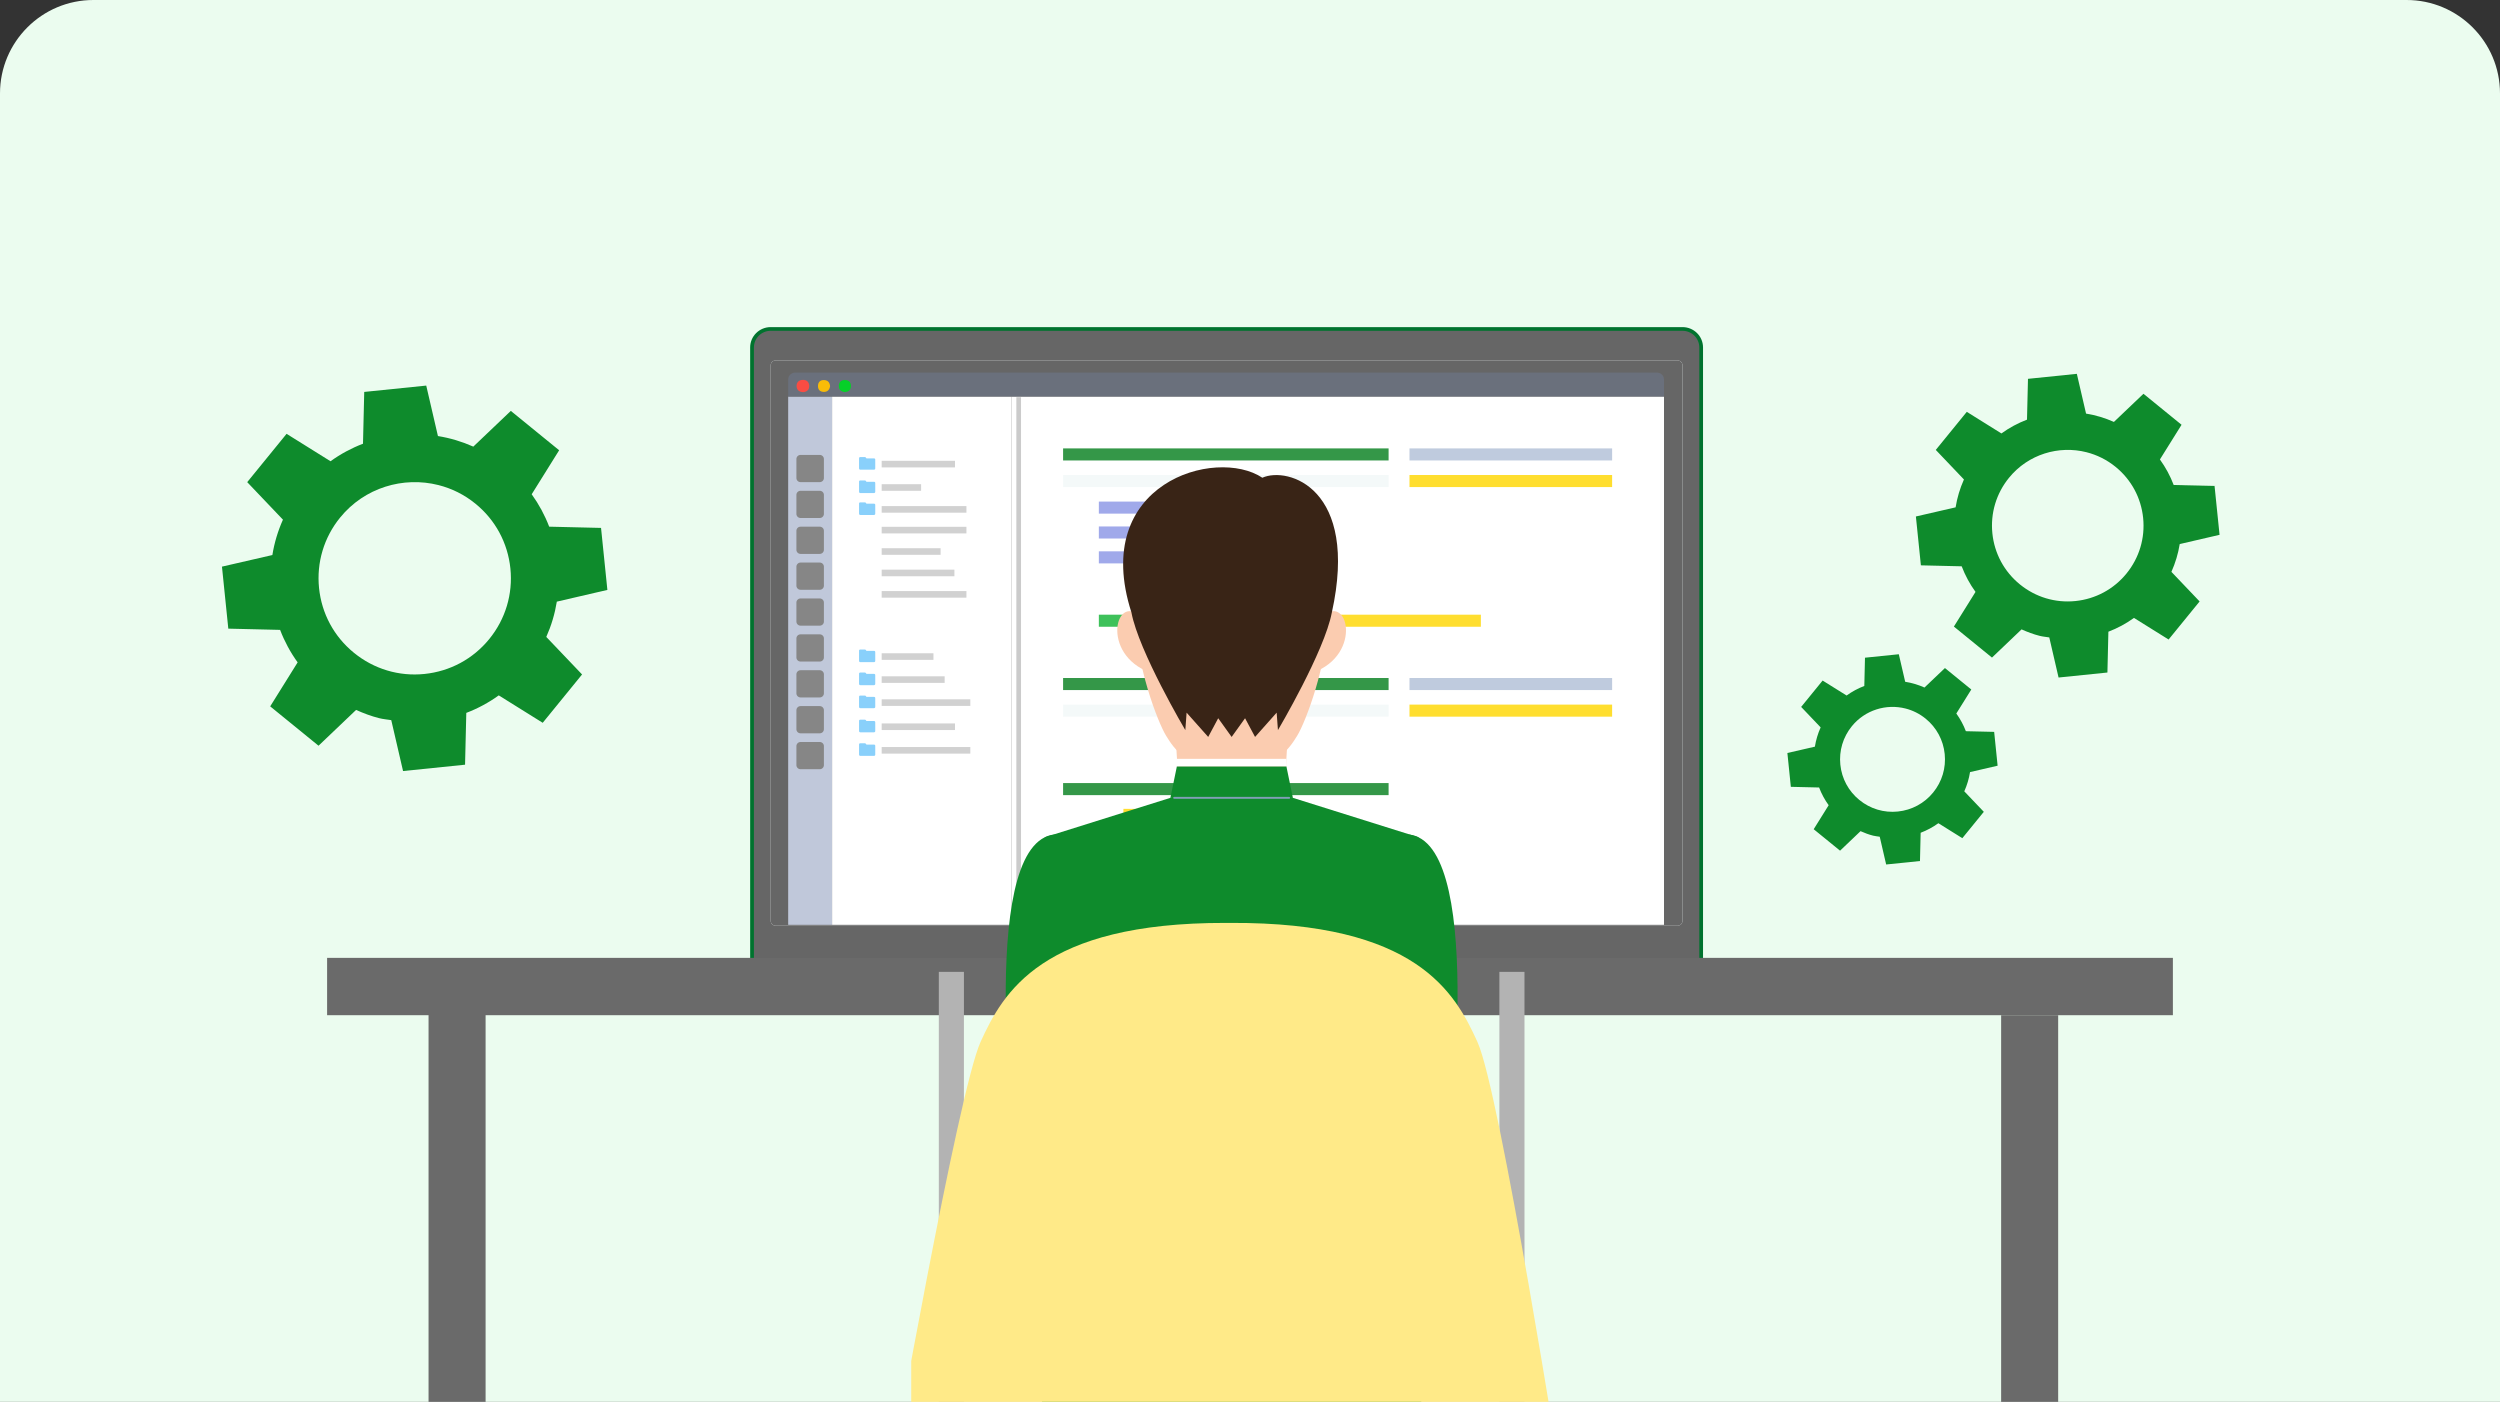 <svg width="214" height="120" viewBox="0 0 214 120" fill="none" xmlns="http://www.w3.org/2000/svg">
<rect x="0" y="0" width="214" height="120" fill="#333333" stroke="none"/>
<path d="M0 8C0 3.582 3.582 0 8 0H206C210.418 0 214 3.582 214 8V120H0V8Z" fill="#EBFCEF"/>
<path d="M25.477 56.7L23.129 60.465L27.266 63.834L30.48 60.77C31.121 61.057 31.778 61.305 32.458 61.476C32.797 61.561 33.148 61.587 33.492 61.644L34.501 66.001L39.809 65.458L39.915 61.023C40.905 60.646 41.836 60.144 42.694 59.524L46.456 61.871L49.825 57.734L46.762 54.521C47.196 53.546 47.498 52.532 47.664 51.501L51.992 50.497L51.449 45.189L47.01 45.083C46.638 44.106 46.136 43.175 45.513 42.309L47.863 38.542L43.726 35.173L40.515 38.231C39.548 37.8 38.534 37.495 37.487 37.326L36.486 33.006L31.178 33.549L31.072 37.983C30.082 38.361 29.151 38.862 28.293 39.483L24.531 37.135L21.162 41.272L24.22 44.483C23.788 45.45 23.483 46.464 23.315 47.511L19 48.504L19.543 53.812L23.977 53.918C24.355 54.908 24.856 55.839 25.477 56.698V56.7ZM29.117 44.3C31.204 41.737 34.524 40.76 37.534 41.523C38.661 41.807 39.742 42.337 40.698 43.116C42.405 44.504 43.465 46.474 43.69 48.662C43.912 50.849 43.271 52.992 41.883 54.699C40.494 56.406 38.524 57.466 36.336 57.691C34.146 57.916 32.006 57.269 30.302 55.883C28.595 54.495 27.532 52.525 27.31 50.337C27.088 48.15 27.729 46.006 29.117 44.3Z" fill="#0E8B2C"/>
<path d="M156.533 68.927L155.252 70.981L157.509 72.818L159.262 71.147C159.612 71.304 159.97 71.439 160.341 71.532C160.526 71.579 160.717 71.593 160.905 71.624L161.455 74L164.35 73.704L164.408 71.285C164.948 71.079 165.456 70.806 165.924 70.467L167.976 71.748L169.814 69.491L168.143 67.738C168.38 67.207 168.545 66.654 168.635 66.091L170.996 65.544L170.7 62.648L168.278 62.591C168.075 62.057 167.801 61.55 167.461 61.077L168.743 59.022L166.487 57.185L164.735 58.853C164.208 58.618 163.655 58.451 163.084 58.36L162.538 56.003L159.643 56.299L159.585 58.718C159.045 58.924 158.537 59.197 158.069 59.536L156.017 58.255L154.179 60.512L155.847 62.263C155.612 62.791 155.446 63.344 155.354 63.915L153 64.456L153.296 67.352L155.715 67.41C155.921 67.95 156.194 68.457 156.533 68.926V68.927ZM158.519 62.163C159.657 60.766 161.468 60.233 163.109 60.648C163.724 60.804 164.314 61.093 164.835 61.517C165.766 62.275 166.345 63.349 166.467 64.543C166.588 65.736 166.239 66.905 165.481 67.836C164.724 68.766 163.649 69.345 162.456 69.467C161.262 69.59 160.094 69.237 159.165 68.481C158.234 67.724 157.654 66.65 157.533 65.456C157.412 64.263 157.761 63.094 158.519 62.163Z" fill="#0E8B2C"/>
<path d="M169.103 50.668L167.253 53.634L170.513 56.289L173.045 53.875C173.55 54.101 174.068 54.297 174.603 54.431C174.87 54.498 175.147 54.519 175.418 54.563L176.213 57.996L180.395 57.568L180.478 54.074C181.259 53.777 181.992 53.382 182.668 52.893L185.632 54.743L188.287 51.483L185.873 48.951C186.215 48.183 186.453 47.385 186.584 46.572L189.994 45.781L189.566 41.599L186.068 41.516C185.775 40.745 185.38 40.012 184.889 39.33L186.741 36.361L183.481 33.707L180.951 36.117C180.189 35.777 179.391 35.536 178.566 35.404L177.777 32L173.595 32.428L173.511 35.922C172.731 36.219 171.998 36.614 171.321 37.103L168.357 35.253L165.703 38.513L168.113 41.043C167.773 41.805 167.532 42.603 167.4 43.428L164 44.211L164.428 48.393L167.921 48.476C168.219 49.257 168.614 49.99 169.103 50.666V50.668ZM171.971 40.898C173.615 38.879 176.231 38.109 178.602 38.71C179.49 38.934 180.342 39.352 181.096 39.965C182.44 41.059 183.275 42.611 183.453 44.335C183.628 46.058 183.123 47.747 182.029 49.092C180.935 50.436 179.382 51.271 177.659 51.449C175.934 51.626 174.247 51.117 172.904 50.025C171.56 48.931 170.723 47.378 170.547 45.655C170.372 43.931 170.877 42.243 171.971 40.898Z" fill="#0E8B2C"/>
<g clip-path="url(#clip0_81_6633)">
<g clip-path="url(#clip1_81_6633)">
<path d="M144.02 28H65.972C65.001 28 64.213 28.779 64.213 29.741V82.422C64.213 83.384 65.001 84.163 65.972 84.163H144.02C144.992 84.163 145.779 83.384 145.779 82.422V29.741C145.779 28.779 144.992 28 144.02 28Z" fill="#00732E"/>
<path d="M144.022 28.317H65.973C65.179 28.317 64.535 28.955 64.535 29.741V82.422C64.535 83.208 65.179 83.846 65.973 83.846H144.022C144.816 83.846 145.46 83.208 145.46 82.422V29.741C145.46 28.955 144.816 28.317 144.022 28.317Z" fill="#666666"/>
<path d="M144.019 29.271H65.972C65.709 29.271 65.496 29.482 65.496 29.742V82.423C65.496 82.683 65.709 82.894 65.972 82.894H144.019C144.282 82.894 144.495 82.683 144.495 82.423V29.742C144.495 29.482 144.282 29.271 144.019 29.271Z" fill="#666666"/>
<path d="M143.592 30.85H66.402C66.164 30.85 65.971 31.041 65.971 31.276V78.817C65.971 79.053 66.164 79.244 66.402 79.244H143.592C143.83 79.244 144.023 79.053 144.023 78.817V31.276C144.023 31.041 143.83 30.85 143.592 30.85Z" fill="#F4F9F9"/>
<path d="M143.592 30.85H66.402C66.164 30.85 65.971 31.041 65.971 31.276V78.817C65.971 79.053 66.164 79.244 66.402 79.244H143.592C143.83 79.244 144.023 79.053 144.023 78.817V31.276C144.023 31.041 143.83 30.85 143.592 30.85Z" fill="#666666"/>
<path d="M57 82.352V84.454C57 85.039 57.479 85.512 58.07 85.512H151.93C152.521 85.512 152.999 85.038 152.999 84.454V82.352H57Z" fill="url(#paint0_linear_81_6633)"/>
<path style="mix-blend-mode:soft-light" opacity="0.48" d="M57 82.352V84.454C57 85.039 57.479 85.512 58.07 85.512H151.93C152.521 85.512 152.999 85.038 152.999 84.454V82.352H57Z" fill="url(#paint1_linear_81_6633)"/>
<path d="M97.68 82.352C97.68 82.977 98.193 83.485 98.825 83.485H111.339C111.971 83.485 112.484 82.977 112.484 82.352H97.68Z" fill="#777676"/>
<path d="M62.136 85.683C62.136 85.859 62.279 86.001 62.456 86.001H67.314C67.492 86.001 67.635 85.859 67.635 85.683V85.509H62.135V85.683H62.136Z" fill="#595959"/>
<path d="M142.438 85.497V85.672C142.438 85.847 142.582 85.989 142.759 85.989H147.617C147.794 85.989 147.938 85.847 147.938 85.672V85.497H142.438H142.438Z" fill="#595959"/>
<path d="M142.438 33.943H86.603V79.164H142.438V33.943Z" fill="white"/>
<path d="M71.228 33.943H67.469V79.164H71.228V33.943Z" fill="#C0C8DA"/>
<path d="M86.603 33.943H71.228V79.164H86.603V33.943Z" fill="white"/>
<path d="M67.469 33.943V32.485C67.469 32.16 67.735 31.896 68.064 31.896L141.842 31.896C142.171 31.896 142.437 32.16 142.437 32.485V33.943L67.469 33.943Z" fill="#6A707C"/>
<path d="M119.454 41.253C119.407 41.253 119.318 41.253 119.318 41.138C119.318 41.114 119.321 41.09 119.325 41.066C119.329 41.042 119.332 41.018 119.332 40.995C119.332 40.967 119.323 40.931 119.262 40.931V40.892C119.322 40.892 119.332 40.859 119.332 40.828C119.332 40.803 119.329 40.779 119.325 40.755C119.321 40.73 119.318 40.707 119.318 40.682C119.318 40.57 119.416 40.57 119.454 40.57V40.613C119.419 40.613 119.37 40.613 119.37 40.688C119.37 40.71 119.373 40.732 119.376 40.752C119.382 40.785 119.383 40.803 119.383 40.82C119.383 40.874 119.359 40.901 119.324 40.911V40.912C119.359 40.921 119.383 40.95 119.383 41.004C119.383 41.015 119.382 41.037 119.376 41.071C119.373 41.093 119.37 41.115 119.37 41.136C119.37 41.212 119.42 41.212 119.454 41.212V41.254V41.253Z" fill="white"/>
<path d="M92.809 45.389C92.847 45.389 92.946 45.389 92.946 45.501C92.946 45.51 92.942 45.542 92.939 45.572C92.935 45.603 92.931 45.635 92.931 45.647C92.931 45.678 92.94 45.712 93.001 45.712V45.751C92.94 45.751 92.931 45.789 92.931 45.817C92.931 45.84 92.935 45.863 92.939 45.888C92.942 45.911 92.946 45.935 92.946 45.959C92.946 46.075 92.856 46.075 92.809 46.075V46.033C92.843 46.033 92.894 46.033 92.894 45.958C92.894 45.935 92.891 45.914 92.887 45.892C92.881 45.859 92.88 45.841 92.88 45.824C92.88 45.77 92.904 45.742 92.94 45.732V45.73C92.904 45.721 92.88 45.693 92.88 45.639C92.88 45.627 92.881 45.605 92.888 45.571C92.891 45.55 92.894 45.528 92.894 45.507C92.894 45.431 92.844 45.431 92.809 45.431V45.389Z" fill="white"/>
<path d="M87.4 34H87V79H87.4V34Z" fill="#CBCBCB"/>
<path d="M68.782 33.566C68.411 33.571 68.21 33.38 68.189 33.084C68.166 32.755 68.356 32.527 68.716 32.518C69.037 32.51 69.247 32.687 69.27 32.998C69.296 33.343 69.09 33.531 68.782 33.567V33.566Z" fill="#F94C43"/>
<path d="M71.055 33.063C71.001 33.37 70.832 33.558 70.505 33.547C70.175 33.536 70.008 33.338 70.02 33.019C70.032 32.697 70.22 32.52 70.549 32.535C70.875 32.551 71.029 32.75 71.055 33.063Z" fill="#F9BC08"/>
<path d="M72.293 33.561C71.983 33.515 71.797 33.349 71.805 33.028C71.812 32.708 71.997 32.526 72.318 32.529C72.671 32.533 72.862 32.739 72.841 33.083C72.822 33.4 72.61 33.55 72.293 33.562V33.561Z" fill="#06D028"/>
<path d="M81.747 39.445H75.471V40.01H81.747V39.445Z" fill="#D1D1D1"/>
<path d="M74.922 39.97C74.922 39.758 74.922 39.547 74.921 39.335C74.918 39.275 74.877 39.238 74.812 39.239C74.597 39.239 74.383 39.239 74.169 39.239C74.151 39.215 74.137 39.19 74.117 39.168C74.098 39.145 74.075 39.125 74.041 39.126C73.904 39.126 73.766 39.126 73.627 39.126C73.573 39.13 73.537 39.168 73.536 39.222C73.536 39.41 73.535 39.597 73.535 39.785C73.535 39.894 73.535 40.001 73.536 40.11C73.538 40.156 73.563 40.187 73.61 40.2C73.624 40.205 73.638 40.206 73.653 40.206C74.036 40.206 74.42 40.206 74.804 40.206C74.818 40.206 74.832 40.205 74.846 40.2C74.893 40.187 74.918 40.156 74.921 40.11C74.921 40.063 74.921 40.017 74.921 39.97L74.922 39.97Z" fill="#89D0FB"/>
<path d="M78.846 41.447H75.471V42.012H78.846V41.447Z" fill="#D1D1D1"/>
<path d="M74.922 41.971C74.922 41.759 74.922 41.548 74.921 41.336C74.918 41.276 74.877 41.239 74.812 41.24C74.597 41.24 74.383 41.24 74.169 41.24C74.151 41.216 74.137 41.191 74.117 41.169C74.098 41.146 74.075 41.126 74.041 41.127C73.904 41.127 73.766 41.127 73.627 41.127C73.573 41.131 73.537 41.169 73.536 41.224C73.536 41.411 73.535 41.599 73.535 41.786C73.535 41.895 73.535 42.002 73.536 42.111C73.538 42.157 73.563 42.188 73.61 42.201C73.624 42.206 73.638 42.207 73.653 42.207C74.036 42.207 74.42 42.207 74.804 42.207C74.818 42.207 74.832 42.206 74.846 42.201C74.893 42.188 74.918 42.157 74.921 42.111C74.921 42.064 74.921 42.018 74.921 41.971L74.922 41.971Z" fill="#89D0FB"/>
<path d="M82.727 43.322H75.471V43.887H82.727V43.322Z" fill="#D1D1D1"/>
<path d="M82.727 45.095H75.471V45.66H82.727V45.095Z" fill="#D1D1D1"/>
<path d="M80.516 46.928H75.471V47.493H80.516V46.928Z" fill="#D1D1D1"/>
<path d="M81.697 48.762H75.471V49.327H81.697V48.762Z" fill="#D1D1D1"/>
<path d="M82.727 50.595H75.471V51.16H82.727V50.595Z" fill="#D1D1D1"/>
<path d="M74.922 43.847C74.922 43.635 74.922 43.424 74.921 43.212C74.918 43.152 74.877 43.115 74.812 43.116C74.597 43.116 74.383 43.116 74.169 43.116C74.151 43.092 74.137 43.067 74.117 43.045C74.098 43.022 74.075 43.002 74.041 43.003C73.904 43.003 73.766 43.003 73.627 43.003C73.573 43.007 73.537 43.045 73.536 43.099C73.536 43.287 73.535 43.474 73.535 43.662C73.535 43.771 73.535 43.878 73.536 43.987C73.538 44.033 73.563 44.064 73.61 44.077C73.624 44.082 73.638 44.083 73.653 44.083C74.036 44.083 74.42 44.083 74.804 44.083C74.818 44.083 74.832 44.082 74.846 44.077C74.893 44.064 74.918 44.033 74.921 43.987C74.921 43.94 74.921 43.894 74.921 43.847L74.922 43.847Z" fill="#89D0FB"/>
<path d="M79.904 55.92H75.471V56.485H79.904V55.92Z" fill="#D1D1D1"/>
<path d="M74.922 56.444C74.922 56.233 74.922 56.021 74.921 55.81C74.918 55.749 74.877 55.713 74.812 55.713C74.597 55.713 74.383 55.713 74.169 55.713C74.151 55.69 74.137 55.665 74.117 55.643C74.098 55.62 74.075 55.6 74.041 55.601C73.904 55.601 73.766 55.601 73.627 55.601C73.573 55.604 73.537 55.643 73.536 55.697C73.536 55.885 73.535 56.072 73.535 56.26C73.535 56.368 73.535 56.476 73.536 56.584C73.538 56.631 73.563 56.662 73.61 56.675C73.624 56.68 73.638 56.681 73.653 56.681C74.036 56.681 74.42 56.681 74.804 56.681C74.818 56.681 74.832 56.68 74.846 56.675C74.893 56.662 74.918 56.631 74.921 56.584C74.921 56.538 74.921 56.491 74.921 56.445L74.922 56.444Z" fill="#89D0FB"/>
<path d="M80.863 57.891H75.471V58.456H80.863V57.891Z" fill="#D1D1D1"/>
<path d="M74.922 58.415C74.922 58.203 74.922 57.992 74.921 57.781C74.918 57.72 74.877 57.683 74.812 57.684C74.597 57.684 74.383 57.684 74.169 57.684C74.151 57.66 74.137 57.635 74.117 57.613C74.098 57.59 74.075 57.571 74.041 57.571C73.904 57.571 73.766 57.571 73.627 57.571C73.573 57.575 73.537 57.613 73.536 57.668C73.536 57.856 73.535 58.043 73.535 58.231C73.535 58.339 73.535 58.447 73.536 58.555C73.538 58.601 73.563 58.632 73.61 58.645C73.624 58.651 73.638 58.651 73.653 58.651C74.036 58.651 74.42 58.651 74.804 58.651C74.818 58.651 74.832 58.651 74.846 58.645C74.893 58.632 74.918 58.601 74.921 58.555C74.921 58.508 74.921 58.462 74.921 58.416L74.922 58.415Z" fill="#89D0FB"/>
<path d="M83.06 59.861H75.471V60.426H83.06V59.861Z" fill="#D1D1D1"/>
<path d="M74.922 60.385C74.922 60.173 74.922 59.962 74.921 59.75C74.918 59.69 74.877 59.653 74.812 59.654C74.597 59.654 74.383 59.654 74.169 59.654C74.151 59.63 74.137 59.605 74.117 59.583C74.098 59.56 74.075 59.54 74.041 59.541C73.904 59.541 73.766 59.541 73.627 59.541C73.573 59.545 73.537 59.583 73.536 59.638C73.536 59.825 73.535 60.013 73.535 60.2C73.535 60.309 73.535 60.416 73.536 60.525C73.538 60.571 73.563 60.602 73.61 60.615C73.624 60.62 73.638 60.621 73.653 60.621C74.036 60.621 74.42 60.621 74.804 60.621C74.818 60.621 74.832 60.62 74.846 60.615C74.893 60.602 74.918 60.571 74.921 60.525C74.921 60.478 74.921 60.432 74.921 60.385L74.922 60.385Z" fill="#89D0FB"/>
<path d="M81.747 61.926H75.471V62.491H81.747V61.926Z" fill="#D1D1D1"/>
<path d="M74.922 62.45C74.922 62.239 74.922 62.027 74.921 61.816C74.918 61.755 74.877 61.718 74.812 61.719C74.597 61.719 74.383 61.719 74.169 61.719C74.151 61.696 74.137 61.671 74.117 61.648C74.098 61.626 74.075 61.606 74.041 61.606C73.904 61.606 73.766 61.606 73.627 61.606C73.573 61.61 73.537 61.648 73.536 61.703C73.536 61.891 73.535 62.078 73.535 62.266C73.535 62.374 73.535 62.482 73.536 62.59C73.538 62.636 73.563 62.667 73.61 62.681C73.624 62.686 73.638 62.687 73.653 62.687C74.036 62.687 74.42 62.687 74.804 62.687C74.818 62.687 74.832 62.686 74.846 62.681C74.893 62.667 74.918 62.636 74.921 62.59C74.921 62.544 74.921 62.497 74.921 62.451L74.922 62.45Z" fill="#89D0FB"/>
<path d="M83.06 63.945H75.471V64.51H83.06V63.945Z" fill="#D1D1D1"/>
<path d="M74.922 64.469C74.922 64.257 74.922 64.046 74.921 63.834C74.918 63.774 74.877 63.737 74.812 63.738C74.597 63.738 74.383 63.738 74.169 63.738C74.151 63.714 74.137 63.689 74.117 63.667C74.098 63.644 74.075 63.624 74.041 63.625C73.904 63.625 73.766 63.625 73.627 63.625C73.573 63.629 73.537 63.667 73.536 63.721C73.536 63.909 73.535 64.097 73.535 64.284C73.535 64.393 73.535 64.5 73.536 64.609C73.538 64.655 73.563 64.686 73.61 64.699C73.624 64.704 73.638 64.705 73.653 64.705C74.036 64.705 74.42 64.705 74.804 64.705C74.818 64.705 74.832 64.704 74.846 64.699C74.893 64.686 74.918 64.655 74.921 64.609C74.921 64.562 74.921 64.516 74.921 64.469L74.922 64.469Z" fill="#89D0FB"/>
<path d="M105.911 56.895C105.864 56.895 105.775 56.895 105.775 56.779C105.775 56.756 105.778 56.731 105.782 56.708C105.786 56.684 105.789 56.66 105.789 56.637C105.789 56.609 105.78 56.572 105.719 56.572V56.534C105.779 56.534 105.789 56.501 105.789 56.469C105.789 56.445 105.786 56.42 105.782 56.397C105.778 56.372 105.775 56.348 105.775 56.323C105.775 56.212 105.873 56.212 105.911 56.212V56.255C105.876 56.255 105.827 56.255 105.827 56.33C105.827 56.351 105.83 56.373 105.833 56.394C105.839 56.426 105.84 56.445 105.84 56.462C105.84 56.516 105.816 56.543 105.781 56.552V56.554C105.816 56.563 105.84 56.591 105.84 56.645C105.84 56.657 105.839 56.679 105.833 56.713C105.83 56.735 105.827 56.756 105.827 56.778C105.827 56.854 105.877 56.854 105.911 56.854V56.896V56.895Z" fill="white"/>
<path d="M108.938 55.687C108.891 55.687 108.802 55.687 108.802 55.571C108.802 55.547 108.806 55.523 108.809 55.499C108.813 55.475 108.816 55.452 108.816 55.429C108.816 55.401 108.807 55.363 108.746 55.363V55.325C108.806 55.325 108.816 55.292 108.816 55.26C108.816 55.236 108.813 55.211 108.809 55.188C108.806 55.163 108.802 55.139 108.802 55.114C108.802 55.003 108.9 55.003 108.938 55.003V55.046C108.903 55.046 108.854 55.046 108.854 55.121C108.854 55.142 108.857 55.164 108.861 55.185C108.867 55.217 108.867 55.236 108.867 55.253C108.867 55.306 108.844 55.334 108.808 55.343V55.345C108.844 55.354 108.867 55.382 108.867 55.436C108.867 55.448 108.867 55.47 108.86 55.504C108.857 55.526 108.854 55.547 108.854 55.569C108.854 55.645 108.905 55.645 108.938 55.645V55.687Z" fill="white"/>
<path d="M95.562 62.44C95.601 62.44 95.7 62.44 95.7 62.551C95.7 62.561 95.696 62.593 95.693 62.623C95.689 62.654 95.685 62.685 95.685 62.697C95.685 62.729 95.694 62.763 95.755 62.763V62.802C95.694 62.802 95.685 62.84 95.685 62.867C95.685 62.89 95.689 62.914 95.693 62.938C95.696 62.962 95.7 62.986 95.7 63.01C95.7 63.126 95.609 63.126 95.562 63.126V63.084C95.597 63.084 95.647 63.084 95.647 63.008C95.647 62.986 95.644 62.965 95.641 62.943C95.635 62.91 95.634 62.892 95.634 62.875C95.634 62.821 95.658 62.792 95.694 62.783V62.781C95.658 62.772 95.634 62.744 95.634 62.69C95.634 62.677 95.635 62.656 95.641 62.622C95.644 62.601 95.647 62.579 95.647 62.557C95.647 62.482 95.598 62.482 95.562 62.482V62.44Z" fill="white"/>
<path d="M92.713 64.674C92.752 64.674 92.85 64.674 92.85 64.786C92.85 64.795 92.846 64.827 92.843 64.857C92.839 64.888 92.836 64.92 92.836 64.932C92.836 64.963 92.845 64.997 92.906 64.997V65.036C92.845 65.036 92.836 65.074 92.836 65.102C92.836 65.125 92.839 65.148 92.843 65.173C92.846 65.196 92.85 65.221 92.85 65.244C92.85 65.361 92.76 65.361 92.713 65.361V65.319C92.747 65.319 92.798 65.319 92.798 65.243C92.798 65.221 92.795 65.199 92.791 65.177C92.785 65.145 92.784 65.126 92.784 65.109C92.784 65.055 92.808 65.027 92.845 65.017V65.016C92.808 65.006 92.784 64.978 92.784 64.924C92.784 64.912 92.785 64.89 92.792 64.857C92.795 64.835 92.798 64.813 92.798 64.792C92.798 64.717 92.749 64.717 92.713 64.717V64.674Z" fill="white"/>
<g clip-path="url(#clip2_81_6633)">
<path d="M137.998 38.383H120.652V39.415H137.998V38.383Z" fill="#BFCBDE"/>
<path d="M111.406 42.935H94.061V43.967H111.406V42.935Z" fill="#A0A9EA"/>
<path d="M107.091 45.065H94.061V46.097H107.091V45.065Z" fill="#A0A9EA"/>
<path d="M108.772 47.194H94.061V48.227H108.772V47.194Z" fill="#A0A9EA"/>
<path d="M118.864 38.383H90.809V39.415H118.864V38.383Z" fill="#349748"/>
<path d="M104.325 52.617H94.061V53.65H104.325V52.617Z" fill="#3EC15A"/>
<path d="M126.763 52.617H105.246V53.65H126.763V52.617Z" fill="#FFDE2F"/>
<path d="M137.998 40.659H120.652V41.692H137.998V40.659Z" fill="#FFDE2F"/>
<path d="M118.864 40.659H90.809V41.692H118.864V40.659Z" fill="#F4F9F9"/>
<path d="M137.998 58.039H120.652V59.072H137.998V58.039Z" fill="#BFCBDE"/>
<path d="M116.537 71.457H99.191V72.49H116.537V71.457Z" fill="#A0A9EA"/>
<path d="M112.931 73.586H99.191V74.618H112.931V73.586Z" fill="#A0A9EA"/>
<path d="M118.864 58.039H90.809V59.072H118.864V58.039Z" fill="#349748"/>
<path d="M118.864 67.029H90.809V68.062H118.864V67.029Z" fill="#349748"/>
<path d="M137.998 60.315H120.652V61.347H137.998V60.315Z" fill="#FFDE2F"/>
<path d="M113.509 69.238H96.164V70.271H113.509V69.238Z" fill="#FFDE2F"/>
<path d="M118.864 60.315H90.809V61.347H118.864V60.315Z" fill="#F4F9F9"/>
</g>
<path d="M70.171 38.94H68.527C68.331 38.94 68.172 39.097 68.172 39.291V40.919C68.172 41.113 68.331 41.27 68.527 41.27H70.171C70.368 41.27 70.526 41.113 70.526 40.919V39.291C70.526 39.097 70.368 38.94 70.171 38.94Z" fill="#868686"/>
<path d="M70.171 42.011H68.527C68.331 42.011 68.172 42.168 68.172 42.362V43.99C68.172 44.184 68.331 44.341 68.527 44.341H70.171C70.368 44.341 70.526 44.184 70.526 43.99V42.362C70.526 42.168 70.368 42.011 70.171 42.011Z" fill="#868686"/>
<path d="M70.171 45.084H68.527C68.331 45.084 68.172 45.241 68.172 45.435V47.063C68.172 47.257 68.331 47.414 68.527 47.414H70.171C70.368 47.414 70.526 47.257 70.526 47.063V45.435C70.526 45.241 70.368 45.084 70.171 45.084Z" fill="#868686"/>
<path d="M70.171 48.155H68.527C68.331 48.155 68.172 48.313 68.172 48.507V50.134C68.172 50.328 68.331 50.486 68.527 50.486H70.171C70.368 50.486 70.526 50.328 70.526 50.134V48.507C70.526 48.313 70.368 48.155 70.171 48.155Z" fill="#868686"/>
<path d="M70.171 51.227H68.527C68.331 51.227 68.172 51.384 68.172 51.578V53.206C68.172 53.4 68.331 53.557 68.527 53.557H70.171C70.368 53.557 70.526 53.4 70.526 53.206V51.578C70.526 51.384 70.368 51.227 70.171 51.227Z" fill="#868686"/>
<path d="M70.171 54.299H68.527C68.331 54.299 68.172 54.456 68.172 54.65V56.278C68.172 56.472 68.331 56.629 68.527 56.629H70.171C70.368 56.629 70.526 56.472 70.526 56.278V54.65C70.526 54.456 70.368 54.299 70.171 54.299Z" fill="#868686"/>
<path d="M70.171 57.37H68.527C68.331 57.37 68.172 57.528 68.172 57.722V59.349C68.172 59.543 68.331 59.701 68.527 59.701H70.171C70.368 59.701 70.526 59.543 70.526 59.349V57.722C70.526 57.528 70.368 57.37 70.171 57.37Z" fill="#868686"/>
<path d="M70.171 60.442H68.527C68.331 60.442 68.172 60.6 68.172 60.794V62.421C68.172 62.615 68.331 62.773 68.527 62.773H70.171C70.368 62.773 70.526 62.615 70.526 62.421V60.794C70.526 60.6 70.368 60.442 70.171 60.442Z" fill="#868686"/>
<path d="M70.171 63.515H68.527C68.331 63.515 68.172 63.672 68.172 63.866V65.494C68.172 65.688 68.331 65.845 68.527 65.845H70.171C70.368 65.845 70.526 65.688 70.526 65.494V63.866C70.526 63.672 70.368 63.515 70.171 63.515Z" fill="#868686"/>
</g>
<path d="M186 81.992H28V86.902H186V81.992Z" fill="#6A6A6A"/>
<path d="M41.567 86.738H36.684V157.109H41.567V86.738Z" fill="#6A6A6A"/>
<path d="M176.18 86.901H171.297V157.272H176.18V86.901Z" fill="#6A6A6A"/>
<path d="M120.699 118.973V114.46H90.157V118.973C88.198 120.134 87.389 125.43 87.578 127.366L88.977 169.265L98.275 168.863L98.379 134.398C98.379 134.398 101.05 129.797 105.427 129.796C109.805 129.796 112.475 134.398 112.475 134.398L112.579 168.863L121.876 169.265L123.276 127.366C123.465 125.43 122.656 120.134 120.696 118.973H120.699Z" fill="#0E8B2C"/>
<path d="M105.429 43.044C99.457 43.044 97.207 47.4 97.207 52.768C97.207 56.861 99.098 61.812 99.815 62.975C100.531 64.139 101.634 65.85 105.429 65.842C109.221 65.832 110.326 64.139 111.042 62.975C111.759 61.812 113.652 56.861 113.652 52.768C113.652 47.4 111.402 43.044 105.43 43.044H105.429Z" fill="#FBCCB0"/>
<path d="M110.671 60.269H100.186C100.579 62.309 100.793 64.447 100.793 66.646C100.793 68.846 100.581 70.988 100.186 73.032H110.671C110.282 70.988 110.072 68.849 110.072 66.646C110.072 64.443 110.282 62.309 110.671 60.269Z" fill="#FBCCB0"/>
<path fill-rule="evenodd" clip-rule="evenodd" d="M119.768 102.977L121.421 71.669L105.429 66.649H105.428L89.437 71.669L91.089 102.977L87.932 131.364L101.03 132.618H109.829L122.925 131.364L119.768 102.977Z" fill="#0E8B2C"/>
<path d="M97.801 52.909C95.508 50.51 94.118 56.022 98.488 57.581L97.801 52.909Z" fill="#FBCCB0"/>
<path d="M113.056 52.909L112.369 57.581C116.739 56.022 115.349 50.51 113.056 52.909Z" fill="#FBCCB0"/>
<path d="M89.437 71.668C83.674 74.506 87.058 99.875 87.24 102.8C87.422 105.724 90.521 109.734 90.521 109.734L94.846 102.5C94.846 102.5 94.932 87.564 94.874 86.058C94.701 81.652 93.544 69.645 89.436 71.668H89.437Z" fill="#0E8B2C"/>
<path d="M121.422 71.669C127.185 74.507 123.801 99.876 123.619 102.801C123.437 105.725 120.338 109.734 120.338 109.734L116.013 102.501C116.013 102.501 115.927 87.564 115.985 86.059C116.158 81.653 117.315 69.646 121.423 71.669H121.422Z" fill="#0E8B2C"/>
<path d="M110.114 65.597H100.742L100.186 68.295H110.671L110.114 65.597Z" fill="#0E8B2C"/>
<path d="M110.353 68.377H100.505C100.46 68.377 100.424 68.341 100.424 68.296C100.424 68.25 100.46 68.214 100.505 68.214H110.353C110.398 68.214 110.434 68.25 110.434 68.296C110.434 68.341 110.398 68.377 110.353 68.377Z" fill="#809FB6"/>
<path d="M110.114 64.957H100.742V65.597H110.114V64.957Z" fill="white"/>
<path d="M108.055 40.894C104.081 38.236 93.291 41.35 96.85 52.426C97.473 55.752 101.464 62.499 101.464 62.499L101.573 61.003L103.422 63.082L104.278 61.481L105.428 63.082L106.577 61.481L107.433 63.082L109.282 61.003L109.391 62.499C109.391 62.499 113.374 55.765 114.004 52.436C114.004 52.436 114.004 52.434 114.005 52.433C116.354 41.776 110.244 39.917 108.055 40.894Z" fill="#392416"/>
<path d="M82.512 83.191H80.363V175H82.512V83.191Z" fill="#B3B3B3"/>
<path d="M130.496 83.191H128.348V175H130.496V83.191Z" fill="#B3B3B3"/>
<g clip-path="url(#clip3_81_6633)">
<path d="M133.779 127.521C133.779 127.521 128.409 93.441 126.469 89.191C124.539 84.951 121.249 78.931 105.339 79.001H104.919C89.15 78.971 85.87 84.961 83.939 89.181C82.01 93.441 76.219 126.301 76.219 126.301C73.799 133.551 91.529 139.841 105.769 139.841C118.259 139.841 135.819 134.521 133.779 127.521Z" fill="#FFEA88"/>
</g>
</g>
<defs>
<linearGradient id="paint0_linear_81_6633" x1="105" y1="85.513" x2="105" y2="82.352" gradientUnits="userSpaceOnUse">
<stop stop-color="#ACACB3"/>
<stop offset="0.47" stop-color="#B5B6BC"/>
<stop offset="1" stop-color="#ACACB3"/>
</linearGradient>
<linearGradient id="paint1_linear_81_6633" x1="153" y1="83.933" x2="57" y2="83.933" gradientUnits="userSpaceOnUse">
<stop stop-color="#595959"/>
<stop offset="0.02" stop-color="#C3C5C5"/>
<stop offset="0.05" stop-color="#ACACB3"/>
<stop offset="0.96" stop-color="#ADAEB5"/>
<stop offset="0.99" stop-color="#C3C5C5"/>
<stop offset="1" stop-color="#595959"/>
</linearGradient>
<clipPath id="clip0_81_6633">
<rect width="158" height="92" fill="white" transform="translate(28 28)"/>
</clipPath>
<clipPath id="clip1_81_6633">
<rect width="96" height="58" fill="white" transform="translate(57 28)"/>
</clipPath>
<clipPath id="clip2_81_6633">
<rect width="47" height="36" fill="white" transform="translate(91 38)"/>
</clipPath>
<clipPath id="clip3_81_6633">
<rect width="57.94" height="60.83" fill="white" transform="translate(78 79)"/>
</clipPath>
</defs>
</svg>
